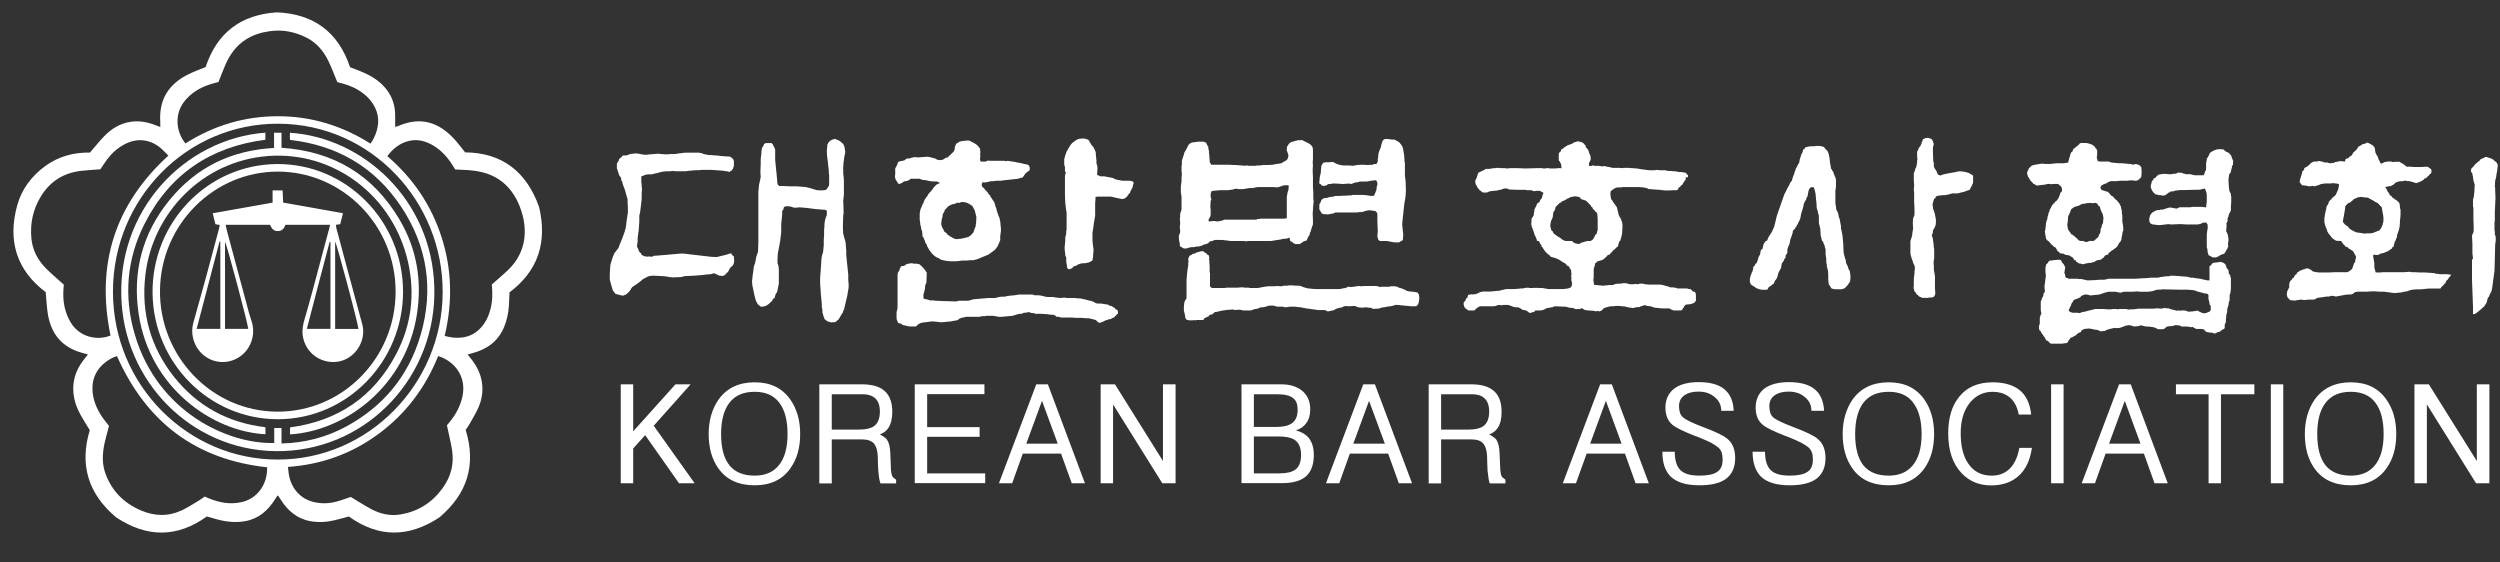 <svg width="160" height="36" viewBox="0 0 160 36" fill="none" xmlns="http://www.w3.org/2000/svg">
<rect x="0" y="0" width="160" height="36" fill="#333333" stroke="none"/>
<g clip-path="url(#clip0_73_309)">
<path d="M52.529 17.246L52.57 16.627L52.594 16.411L52.679 16.127L52.701 15.904L52.721 15.687V15.336L52.743 15.029V14.679L52.765 14.477V14.349L52.787 14.171L52.828 13.993L52.893 13.819L52.917 13.753V13.508L52.893 13.463L52.765 13.418H52.636L52.144 13.375L51.63 13.307L51.177 13.269L50.942 13.291H50.809L50.639 13.228L50.493 13.202H50.299L50.212 13.228L50.148 13.307V13.396L50.106 13.44L50.06 13.508V13.724L49.997 14.349V14.873L49.975 15.052L49.932 15.425L49.846 15.882L49.781 16.232L49.76 16.589V16.834L49.824 17.029L49.846 17.246V18.15L49.739 18.679L49.632 18.851L49.569 19.073L49.458 19.141L49.438 19.224L49.374 19.297L49.182 19.469L49.01 19.581L48.815 19.626H48.708L48.644 19.603L48.557 19.514L48.492 19.469L48.451 19.38L48.386 19.274L48.342 19.118L48.323 19.052L48.279 18.878L48.235 18.657L48.15 18.261L48.13 18.015L48.173 17.598L48.215 17.335L48.235 17.135L48.258 17.007L48.323 16.85L48.408 16.411L48.514 16.104L48.536 15.469V12.276L48.578 11.836L48.686 11.329L48.665 11.022L48.686 10.499V10.171L48.729 9.814V9.725L48.75 9.568L48.772 9.463L48.837 9.373L48.902 9.218L49.01 9.156H49.374L49.458 9.24L49.523 9.373L49.569 9.463L49.611 9.568V10.232L49.673 10.872L49.695 11.067L49.759 11.775L49.781 11.814L49.868 11.903H50.106L50.554 11.925H51.005L51.264 11.948L51.563 11.97L51.842 12.037L52.273 12.17L52.57 12.187L52.787 12.17L52.893 12.127L52.956 12.037L53.044 11.903L53.066 11.775V11.201L53.044 11.067V10.939L52.98 10.344C52.937 10.082 52.917 9.852 52.917 9.664L52.956 9.24L53.022 9.128L53.066 9.067L53.152 9L53.261 8.934L53.473 8.888L53.538 8.934L53.666 8.978L53.689 9L53.775 9.044L53.857 9.128L53.904 9.156L53.966 9.218L54.009 9.307L54.054 9.419L54.097 9.747L54.032 10.059L54.009 10.26L53.988 10.366L53.966 10.693V11.089L54.009 11.485V12.455L53.966 12.85L53.988 13.396V13.664L53.966 13.792L53.947 14.389V14.655L53.966 14.963L54.119 15.514L54.16 16.06V16.326L54.289 17.58V17.926L54.312 18.15V18.411L54.225 18.919L54.009 19.842L53.966 19.887L53.947 19.999L53.88 20.082L53.689 20.416L53.473 20.613L53.195 20.634L52.956 20.567L52.765 20.416L52.743 20.327L52.702 20.238L52.679 20.128L52.635 19.999V19.821L52.617 19.737L52.594 19.648V19.469C52.58 19.297 52.57 19.191 52.57 19.162L52.552 19.007L52.529 18.768L52.508 18.388L52.487 18.15V17.798L52.529 17.246ZM42.762 16.299L43.513 16.232H43.772L44.568 16.326L45.49 16.432L45.854 16.454L46.39 16.326L46.627 16.259L46.712 16.216L46.818 16.232L46.843 16.299L46.905 16.366L46.97 16.41V16.477L46.99 16.695L46.97 16.834L46.905 16.985L46.796 17.074L46.691 17.202L46.65 17.296L46.604 17.381L46.486 17.503L46.39 17.598L46.26 17.665L46.09 17.642H46.023L45.918 17.58L45.854 17.559L45.766 17.514L45.703 17.491L45.595 17.514L45.53 17.536L45.424 17.559H45.313L44.974 17.598L44.46 17.642L43.945 17.665H43.858L43.6 17.731L43.085 17.754L42.827 17.731L42.633 17.692L42.312 17.665L41.797 17.642L41.558 17.665L41.39 17.731L41.368 17.754L41.154 17.86L41.002 17.994L40.766 18.172L40.466 18.372L40.4 18.456L40.382 18.5L40.293 18.635L40.185 18.746L40.058 18.851L39.884 18.919H39.822L39.394 18.812L39.22 18.589L39.094 18.15L39.026 17.888V17.536L39.051 17.118L39.07 16.917L39.135 16.722L39.199 16.5L39.329 16.193L39.586 15.865L39.629 15.732L39.67 15.62L39.739 15.469L39.801 15.313L39.95 14.918L40.058 14.544L40.101 14.148L40.185 13.596V13.269L40.166 12.962V12.739L40.101 12.539L39.993 12.143L39.906 11.925L39.842 11.725L39.822 11.619L39.757 11.53V11.396L39.648 11.246L39.605 11.157L39.566 11.022L39.48 10.761V10.478L39.566 10.321L39.605 10.277L39.629 10.171L39.739 10.082L39.865 9.948H40.079L40.231 9.904L40.315 9.858L40.72 9.814L40.979 9.858L41.218 9.904H41.39L41.558 9.881L41.861 9.858L42.118 9.836L42.312 9.858L42.633 9.881L42.954 9.858H43.214L43.471 9.814L43.643 9.796L43.858 9.769H44.695L44.888 9.797L45.038 9.858L45.252 9.904L45.381 9.925H45.554L45.68 9.947H45.854L46.023 9.97L46.239 9.993L46.562 10.014H46.65L46.754 10.037L46.883 10.148L46.927 10.192L46.97 10.3V10.61L46.905 10.805L46.796 10.939L46.669 11.005L46.54 10.961H46.476L46.368 10.939L46.175 10.916L45.831 10.894L45.554 10.872H44.91L44.718 10.894H44.525L44.243 10.916L44.028 10.939L43.858 10.961H43.254L43.038 10.939L42.889 10.961H42.697L42.399 10.983L42.29 11.022H42.203L42.118 11.067L41.882 11.111L41.712 11.157H41.495L41.325 11.178L41.11 11.267L41.044 11.285V11.596L41.067 11.88L41.088 12.143L41.067 12.344V12.739L41.026 13.096L41.002 13.307L40.979 13.485L40.96 13.62L40.916 13.792V14.188L40.871 14.812L40.851 14.895L40.809 15.247V15.447L40.766 15.776L40.851 15.949L40.894 16.081L40.97 16.17L41.044 16.232V16.299L41.262 16.411H41.368L41.412 16.432L41.539 16.411L41.69 16.432L41.775 16.411L41.861 16.365H41.989M69.918 14.895V15.419L69.959 15.793L69.983 15.927V16.099L69.96 16.277V16.406L69.918 16.673L69.832 16.723L69.659 16.806L69.509 16.829L69.446 16.85H69.253L69.145 16.874L69.036 16.912L68.972 16.939L68.888 17.001L68.778 17.023L68.737 17.045L68.652 17.112L68.626 17.157L68.479 17.224H68.369L68.306 17.157L68.285 17.023L68.263 16.891L68.24 16.723V16.479L68.176 16.344V16.232L68.157 16.122L68.133 15.881L68.157 15.614L68.176 15.396V15.202L68.22 15.023L68.24 14.912V14.783L68.263 14.672V13.619L68.22 13.352L68.176 12.956L68.157 12.449V11.285L68.176 11.152L68.22 11.046L68.157 10.957V10.694L68.11 10.538V10.188L68.176 9.942L68.263 9.703C68.349 9.558 68.414 9.44 68.457 9.373L68.543 9.239L68.652 9.127L68.8 9.017L68.93 8.932L69.081 8.882L69.337 8.86L69.466 8.882L69.617 8.932L69.681 8.972L69.726 9.061L69.767 9.127L69.875 9.306L69.96 9.39L70.044 9.546L70.131 9.747V9.881L70.174 10.277V10.471L70.216 10.582L70.239 10.739V10.783L70.216 11.152V11.196L70.279 11.218L70.43 11.285H70.689L70.774 11.306L70.904 11.33L71.031 11.351L71.228 11.395L71.398 11.48L71.591 11.524L71.849 11.568H72.324L72.428 11.596L72.515 11.613L72.558 11.747L72.515 11.814L72.492 11.969L72.343 12.254L72.324 12.337L72.215 12.449L72.173 12.515L72.127 12.583L72.019 12.672L71.938 12.717L71.803 12.739L71.701 12.717L71.611 12.695L71.375 12.649L71.206 12.605L71.076 12.583H70.261L70.112 12.605V12.761L70.09 13.001V13.793L70.002 14.321L69.983 14.476L69.96 14.65L69.918 14.895ZM62.295 14.873L62.404 14.56L62.446 14.493V14.387L62.469 14.298L62.488 13.882L62.382 13.464L62.231 13.18L62.018 13.045L61.889 12.979L61.697 12.934H61.502L61.439 12.979H61.224L61.115 13.045L60.965 13.068L60.859 13.112L60.686 13.201L60.534 13.375L60.469 13.419L60.451 13.508L60.366 13.659L60.322 13.771V13.86L60.301 13.949L60.278 13.971V14.015L60.259 14.143L60.236 14.343L60.301 14.56L60.388 14.694L60.426 14.806L60.492 14.872L60.578 14.912L60.623 15.001L60.728 15.067L60.814 15.135L60.902 15.179L61.051 15.268L61.2 15.307L61.375 15.291L61.564 15.268L61.653 15.246L61.846 15.202L61.996 15.157L62.018 15.135L62.148 15.046L62.295 14.873ZM69.874 19.27L70.024 19.336L70.089 19.381L70.216 19.425H70.452L70.731 19.47L70.904 19.493L70.99 19.553L71.075 19.576L71.182 19.599L71.205 19.641L71.245 19.665L71.313 19.687L71.353 19.73L71.398 19.776L71.528 19.865L71.548 19.948V20.082L71.505 20.099L71.461 20.143L71.375 20.232L71.334 20.277L71.29 20.321L71.205 20.344L71.097 20.411L71.031 20.433H70.924L70.882 20.478L70.754 20.5L70.645 20.567L70.515 20.611L70.43 20.657H70.365L70.279 20.628L70.216 20.567L70.153 20.5L70.112 20.478L70.044 20.456L69.681 20.367H69.509L69.253 20.344H68.864L68.608 20.322H67.899L67.771 20.277H67.62L67.555 20.211L67.424 20.143H67.273L66.936 20.099H66.803L66.677 20.082H66.267L66.161 20.038H66.031L65.923 19.998L65.839 19.971L65.73 19.998L65.624 20.015H65.517L65.453 20.06L65.365 20.082H65.28L65.172 20.099L65.02 20.143L64.806 20.211L64.335 20.255H64.293L64.142 20.277H63.927L63.564 20.211H63.111L63.069 20.232H62.854L62.681 20.277H61.802L61.674 20.321H61.609L61.524 20.344L61.375 20.41L61.308 20.478L61.246 20.5L60.964 20.545L60.878 20.567L60.259 20.628L59.678 20.567L59.312 20.611L58.97 20.657L58.882 20.696L58.754 20.762L58.691 20.829L58.627 20.895H58.196L57.919 20.829L57.79 20.806L57.661 20.717L57.595 20.696L57.486 20.673L57.444 20.567L57.401 20.478L57.38 20.366V19.971L57.422 19.82L57.444 19.686V17.597L57.466 17.447L57.554 17.313L57.595 17.18L57.637 17.112L57.661 17.045L57.79 17.023L57.896 17.001L57.959 16.939L58.068 16.891L58.282 16.85H58.386L58.476 16.874H58.668L58.842 16.912L58.97 17.023L59.078 17.134L59.164 17.246L59.204 17.269L59.246 17.358L59.312 17.447V17.53L59.29 18.077L59.204 18.299V18.434L59.182 18.545L59.141 18.718L59.1 18.851V19.097L59.204 19.141L59.312 19.158L59.397 19.18L59.505 19.225H59.741L59.848 19.247H59.913L60.388 19.269L61.2 19.292L61.288 19.269L61.375 19.247H61.972L62.295 19.157L62.446 19.141L63.242 19.074H63.712L63.778 19.047L63.864 19.029L63.948 19.008L64.098 18.985H64.316L64.486 18.94L64.934 18.896L65.214 18.851H66.097L66.201 18.896H66.439L66.634 18.919L66.72 18.94L66.889 18.985L67.039 19.008H67.362L67.834 19.074L68.11 19.047L68.328 19.074H68.8L68.972 19.097H69.123L69.336 19.141L69.509 19.18L69.659 19.225L69.874 19.27ZM64.935 10.36L65.129 10.404L65.28 10.427L65.453 10.471L65.775 10.538L65.861 10.605L65.902 10.717V10.868L65.861 10.934L65.775 10.978L65.731 11.023L65.647 11.084L65.603 11.129L65.581 11.173L65.517 11.263L65.453 11.351L65.321 11.395H65.28L65.152 11.441L64.594 11.501L64.379 11.524L64.184 11.546L64.058 11.568H63.778L63.565 11.596H63.411L63.178 11.658L63.004 11.679L62.896 11.658L62.874 11.708L62.834 11.747V11.874L62.874 11.969L62.962 12.031L63.048 12.142L63.197 12.299L63.282 12.432L63.371 12.515L63.411 12.627L63.475 12.695L63.52 12.778L63.584 12.867L63.649 12.979L63.692 13.134L63.712 13.223L63.756 13.308L63.799 13.508L63.842 13.619L63.883 13.748L63.905 13.814L63.971 13.949L63.992 14.081L64.014 14.165L64.033 14.343V14.41L64.058 14.584V14.806L64.033 14.957L64.014 15.135V15.374L63.842 15.77L63.671 15.993L63.499 16.122L63.282 16.277L63.197 16.321L63.027 16.389L62.811 16.478L62.726 16.517L62.615 16.561L62.488 16.607L62.382 16.628L62.317 16.651H62.123L61.91 16.673H61.609L61.2 16.723H60.859L60.578 16.696L60.343 16.651L60.236 16.628L60.065 16.517L59.913 16.456L59.742 16.321L59.633 16.211L59.483 16.01L59.355 15.792L59.29 15.614L59.205 15.508V15.419L59.164 15.374L59.141 15.291L59.1 15.201L59.036 15.112V15.001L59.013 14.783L58.97 14.694L58.948 14.605V14.516L58.905 14.41L58.882 14.186L58.862 14.081V13.658L58.905 13.418L58.97 13.263L59.013 13.18L59.036 13.09L59.1 13.001L59.12 12.917L59.182 12.777L59.246 12.672L59.355 12.539L59.397 12.448L59.505 12.315L59.571 12.254L59.655 12.142L59.783 11.969L59.935 11.814L60.17 11.708L59.955 11.613H59.783L59.527 11.596L59.312 11.546L58.992 11.501L58.862 11.441H58.282L58.217 11.501L58.091 11.568L57.96 11.596L57.853 11.613L57.767 11.679L57.637 11.747L57.595 11.768L57.467 11.747L57.445 11.679L57.316 11.479L57.272 11.306L57.294 11.152V10.783L57.422 10.538L57.444 10.47L57.466 10.387L57.53 10.343L57.595 10.321L57.767 10.292L57.919 10.248L57.96 10.188L58.069 10.142H58.217L58.326 10.097L58.541 10.053L58.754 10.076L59.036 10.053L59.355 10.031L59.505 10.053L59.655 10.097L59.848 10.142L60.001 10.231L60.17 10.248L60.278 10.231L60.366 10.209L60.469 10.142L60.534 10.097L60.663 10.076L60.728 9.987L60.793 9.942L60.837 9.898L60.879 9.852L60.965 9.769L61.032 9.703L61.051 9.68L61.096 9.568L61.115 9.39L61.179 9.239L61.2 9.195L61.288 9.15L61.351 9.106L61.416 9.061L61.653 9.017H61.738L61.846 8.994H61.996L62.082 9.017L62.191 9.083L62.295 9.127L62.404 9.195L62.533 9.284L62.615 9.373L62.703 9.484L62.725 9.568L62.745 9.747L62.725 9.881L62.745 9.942L62.725 10.143V10.248L62.769 10.343H63.069L63.178 10.292L63.242 10.277L63.392 10.292H64.293L64.358 10.321L64.486 10.292M88.2 10.081L88.206 10.002L88.216 9.88L88.238 9.769L88.26 9.702L88.309 9.574L88.341 9.502L88.385 9.396V9.335L88.451 9.106L88.499 9L88.558 8.934L88.597 8.911L88.728 8.89L88.908 8.911H88.967L89.054 8.934H89.244L89.418 9.023L89.549 9.106L89.697 9.284L89.718 9.335L89.761 9.396L89.788 9.502L89.805 9.553L89.826 9.702L89.849 9.836L89.871 9.992L89.887 10.321L89.914 10.454V11.268L89.936 11.397L89.957 11.575L89.978 12.17L89.957 12.565L89.871 13.089L89.762 14.104L89.74 14.366L89.762 14.59L89.788 14.829L89.805 14.963V15.096L89.788 15.246V15.357L89.697 15.424L89.592 15.469L89.549 15.513H89.31L89.098 15.491L89.011 15.469L88.755 15.424H88.325L88.216 15.357L88.151 15.141L88.178 14.784L88.151 14.148V13.659L88.091 13.574L88.02 13.508L87.852 13.485L87.744 13.463H87.554L87.467 13.485L87.358 13.508L87.315 13.53L87.228 13.552L87.145 13.574H87.015L86.841 13.597H85.47L85.339 13.659L85.062 13.709L84.976 13.725L84.867 13.709H84.715L84.59 13.659L84.525 13.552L84.438 13.396V13.089L84.48 13L84.525 12.934L84.546 12.872L84.567 12.805L84.606 12.761L84.715 12.694L84.785 12.672H84.895L85.122 12.604L85.339 12.583L85.47 12.538H85.747L86.003 12.522H86.112L86.498 12.499L86.58 12.477H87.299L87.483 12.499L87.613 12.522L87.722 12.538H87.852L87.939 12.522L87.998 12.387L88.02 12.344L88.048 12.255L88.091 12.17L88.107 11.971L88.151 11.814V11.681L88.091 11.575L88.069 11.53L87.895 11.552H87.852L87.706 11.575L87.467 11.619H87.037L86.89 11.664L86.733 11.681L86.563 11.747L86.476 11.776L86.346 11.747L85.944 11.776L85.508 11.747H85.27L85.171 11.776H85.062L84.976 11.793L84.911 11.859L84.715 11.903L84.567 11.859L84.547 11.793L84.46 11.776L84.438 11.725V11.598C84.464 11.463 84.47 11.391 84.46 11.38L84.48 11.268L84.525 11.09L84.547 10.827L84.567 10.61L84.628 10.499L84.699 10.41L84.846 10.387H85.062L85.231 10.365L85.383 10.387L85.399 10.41L85.47 10.454L85.579 10.499L85.705 10.543L85.792 10.56L85.944 10.588H86.324L86.58 10.61L86.733 10.588L86.842 10.56L87.162 10.543L87.505 10.56L87.852 10.543L87.939 10.499H88.091L88.178 10.342V10.17L88.2 10.081ZM80.146 12.037H79.955L79.719 12.076L79.547 12.104H79.269L79.138 12.076L78.969 12.104L78.86 12.143H78.772L78.645 12.171H78.104L77.912 12.189L77.657 12.21L77.545 12.232L77.482 12.387V12.583L77.526 12.783L77.482 12.85L77.461 13.246L77.482 13.396V13.725L77.461 13.858L77.417 13.926L77.352 14.037V14.149L77.375 14.171H77.461L77.568 14.149H77.762L77.868 14.171H77.953L78.064 14.149L78.172 14.126L78.254 14.105L78.363 14.059H80.405L80.468 14.015H80.597L80.641 13.993H82.184L82.356 13.97V12.583L82.377 12.477L82.398 12.344L82.441 12.21L82.463 12.143L82.479 11.903L82.463 11.859H82.185L82.037 11.903L81.908 11.948L81.864 11.971L81.67 11.992L81.543 11.971H80.51L80.359 11.992L80.273 12.015L80.146 12.037ZM75.938 18.059V17.911L75.96 17.642L75.98 17.447L76.003 17.23L76.046 17.03V16.835L76.068 16.74L76.046 16.611L76.068 16.5L76.131 16.367L76.172 16.344L76.24 16.327L76.323 16.259L76.389 16.232H76.454L76.498 16.216L76.54 16.17L76.709 16.127L76.776 16.104L76.882 16.081H77.032L77.053 16.126L77.117 16.17L77.205 16.216L77.225 16.232L77.268 16.299L77.334 16.327L77.375 16.367V16.433L77.399 16.477L77.375 16.628L77.399 16.678V16.835L77.417 17.007V17.424L77.44 17.47V18.322L77.482 18.372L77.568 18.433H78.342L78.537 18.41H79.226L79.438 18.389H79.547L79.675 18.41H79.888L80.017 18.432H80.51L80.618 18.41L80.942 18.349L81.177 18.322H81.585L81.69 18.304L82.014 18.322L82.184 18.283H82.356L82.571 18.26L82.979 18.283H83.088L83.256 18.304L83.344 18.349L83.452 18.389L83.692 18.455L83.964 18.483L84.181 18.5H85.769L85.944 18.455L86.112 18.433L86.281 18.349L86.498 18.372L86.819 18.322L86.966 18.304L87.145 18.322L87.299 18.304H88.048L88.178 18.322L88.309 18.372L88.407 18.349H88.924L89.011 18.322H89.244L89.418 18.349L89.527 18.41L89.697 18.455L89.805 18.5C89.936 18.544 90.006 18.583 90.017 18.612L90.191 18.65L90.49 18.678L90.723 18.723L90.811 18.851L90.832 19.029V19.141L90.811 19.291L90.766 19.469L90.641 19.603H90.3L90.126 19.581L89.871 19.559L89.659 19.537L89.462 19.514H89.294L89.114 19.581L88.945 19.603L88.777 19.626L88.581 19.671H88.499L88.407 19.693L88.368 19.709L88.216 19.754H88.048L87.939 19.776L87.852 19.754L87.722 19.693H87.613L87.467 19.671H87.336L87.206 19.693L86.933 19.671L86.819 19.626L86.71 19.581L86.281 19.603L86.112 19.581L85.965 19.626L85.895 19.671L85.769 19.693L85.535 19.754L85.318 19.871H85.252L85.209 19.887L84.976 19.933L84.895 19.888L84.785 19.843H84.373L83.883 19.776L83.6 19.738L83.365 19.693L83.278 19.671L83.044 19.648L82.892 19.626H82.571L82.271 19.671L82.079 19.626H81.737L81.496 19.559H81.219L81.004 19.626L80.811 19.671H80.706L80.618 19.693L80.49 19.755L80.339 19.776L80.189 19.821L80.04 19.871H79.587L79.461 19.844L79.311 19.821H79.226L79.052 19.844L78.9 19.804L78.753 19.821H78.623L78.471 19.843L78.172 19.887L77.976 19.933L77.889 19.955L77.739 19.977L77.634 20.083L77.545 20.128L77.417 20.15L77.334 20.261L77.268 20.283L77.205 20.306L77.075 20.372L77.053 20.434L76.989 20.478H76.582L76.517 20.501H76.454L76.412 20.479L76.346 20.501H76.131L76.003 20.479L75.938 20.462L75.852 20.328V20.239L75.809 20.039L75.767 19.871V19.671L75.786 19.448L75.809 19.313L75.852 19.224L75.938 19.096L75.938 18.059ZM84.013 13.659L84.029 14.105V14.349L84.013 14.411L83.964 14.522L83.948 14.59L83.921 14.679L83.899 14.745L83.883 14.812L83.839 14.896L83.817 15.007L83.774 15.096L83.709 15.179L83.692 15.246L83.643 15.335L83.622 15.379L83.562 15.424H83.497L83.366 15.491L83.3 15.552L83.175 15.619H82.892L82.805 15.575L82.631 15.447L82.571 15.424L82.528 15.202L82.356 15.268L82.102 15.291L82.014 15.312L81.929 15.335L81.755 15.357L81.347 15.424H79.888L79.739 15.447L79.632 15.424H78.753L78.602 15.402L78.235 15.357H77.739L77.589 15.424L77.441 15.447L77.334 15.553L77.205 15.619H77.16L77.032 15.664L76.882 15.731L76.71 15.776H76.582L76.517 15.797L76.366 15.82H76.216L76.046 15.865L75.938 15.903H75.767L75.704 15.865L75.618 15.82L75.51 15.753V15.619L75.465 15.401L75.445 15.158L75.465 15.029L75.51 14.94L75.53 14.829V14.718L75.51 14.629V14.433L75.53 14.389V14.188L75.51 14.015L75.53 13.858V13.686L75.618 13.419V12.604L75.573 12.299V11.926L75.618 11.598V11.397L75.639 11.134L75.618 10.916V10.627L75.639 10.543V10.321L75.662 10.209L75.744 9.969L75.767 9.88L75.809 9.747L75.852 9.679L75.96 9.485L76.022 9.352L76.089 9.24L76.172 9.174L76.26 9.128L76.389 9.106L76.517 9.089L76.668 9.068H77.053L77.096 9.106L77.205 9.128V9.174L77.225 9.224L77.268 9.284L77.29 9.352L77.334 9.396V9.502L77.375 9.679V9.797L77.399 9.925V10.097L77.417 10.17V10.321L77.44 10.41L77.526 10.543H78.664L78.946 10.56H79.091L79.42 10.588H79.503L79.652 10.61L79.8 10.588L79.912 10.61H80.359L80.467 10.588H80.66L80.834 10.56H81.155L81.454 10.543L81.67 10.499H81.724L81.778 10.477H81.864L81.929 10.454H82.014L82.102 10.387L82.184 10.342L82.211 10.321L82.271 10.298L82.377 10.209L82.419 10.143L82.463 9.948L82.419 9.813L82.377 9.679L82.356 9.663V9.463L82.377 9.352L82.419 9.336L82.463 9.24L82.528 9.157L82.593 9.128L82.631 9.089L82.74 9.068L82.805 9.045L82.87 9.023L82.979 9L83.044 8.979H83.213L83.3 8.956L83.404 9L83.497 9.045L83.6 9.106L83.665 9.128L83.752 9.174L83.883 9.263L83.964 9.352L84.013 9.441V9.485L84.029 9.574V10.143L84.013 10.431L84.029 10.56L84.013 10.827V10.984L84.029 11.351V11.971L84.051 12.322V12.694L84.073 12.894L84.051 13.089M101.802 15.424L101.926 15.342L101.997 15.247L102.056 15.141L102.1 15.03L102.204 14.94V14.851L102.252 14.723V14.02L102.23 13.725L102.204 13.597H102.165L102.1 13.53L102.056 13.463L102.013 13.441L101.997 13.402L101.947 13.373L101.926 13.29L101.844 13.228L101.817 13.162L101.757 13.095L101.693 13.029L101.65 12.984L101.606 12.94L101.503 12.849L101.416 12.811L101.329 12.783H101.291L101.161 12.722V12.678L101.073 12.612L100.981 12.589L100.833 12.566H100.774L100.643 12.589L100.469 12.634L100.404 12.678L100.338 12.701L100.257 12.74L100.208 12.783L100.11 12.833L100.061 12.849L99.953 12.895L99.931 12.94L99.887 12.961L99.8 13.006L99.691 13.112L99.631 13.185L99.565 13.228L99.522 13.419L99.457 13.514L99.413 13.597L99.391 13.753L99.376 13.904L99.267 14.149L99.223 14.35V14.522L99.267 14.656L99.288 14.745L99.391 14.829L99.413 14.918L99.522 15.007L99.674 15.119L99.887 15.247L100.002 15.342L100.127 15.403L100.208 15.424H100.594L100.665 15.47L100.703 15.513L100.817 15.575L100.92 15.597L101.073 15.619L101.161 15.554L101.22 15.531L101.481 15.451L101.628 15.424H101.802ZM100.061 16.806L99.871 16.678L99.761 16.612L99.565 16.523L99.413 16.477L99.245 16.433L99.201 16.367L99.093 16.282L99.033 16.238L98.969 16.171L98.882 16.081L98.838 16.015L98.779 15.932L98.751 15.882L98.729 15.837L98.67 15.797L98.648 15.686L98.583 15.619L98.561 15.575L98.518 15.47L98.474 15.424H98.409L98.365 15.403L98.344 15.313L98.322 15.247L98.261 15.119L98.196 14.986L98.174 14.878L98.132 14.768L98.087 14.634L98.043 14.544L98 14.35L98.022 13.993L98.065 13.926L98.152 13.798L98.174 13.62L98.196 13.53V13.419L98.261 13.29L98.322 13.185L98.365 13.05L98.43 12.984L98.518 12.94L98.561 12.849L98.582 12.783L98.648 12.722L98.692 12.634L98.729 12.477L98.751 12.394L98.795 12.372L98.751 12.322L98.599 12.238L98.496 12.21H98.344L98.196 12.238L98.087 12.21L98 12.171H97.717L97.636 12.149H97.118L96.586 12.127L96.433 12.06H96.288L96.136 12.104L96.07 12.149H95.962L95.831 12.193L95.624 12.21L95.379 12.238L95.292 12.26L95.167 12.322H94.911L94.787 12.238L94.737 12.193L94.694 12.171L94.678 12.149L94.591 12.037L94.568 12.015L94.525 11.926L94.459 11.814L94.437 11.775L94.416 11.596L94.437 11.507L94.498 11.402L94.525 11.312L94.568 11.179L94.59 11.113L94.629 11.045L94.716 11.006L94.803 10.962L94.949 10.895L95.036 10.85L95.058 10.827L95.145 10.806H95.379L95.444 10.783L95.624 10.761H95.722L95.787 10.744H95.918L95.983 10.761H96.288L96.433 10.783L96.695 10.761H97.118L97.614 10.783L98.364 10.761H98.692L98.779 10.783H98.882L99.006 10.761H99.093L99.201 10.783H99.565L99.713 10.761H99.871L99.931 10.783V10.678L99.909 10.499L99.822 10.342L99.761 10.259V9.836L99.783 9.769L99.822 9.753L99.871 9.709L99.909 9.62L99.931 9.552L100.039 9.508L100.061 9.485L100.127 9.419L100.192 9.402L100.208 9.373L100.257 9.335L100.469 9.246L100.616 9.201L100.665 9.156L100.703 9.135L100.817 9.089H100.833L100.965 9.045H100.981L101.198 9.089L101.291 9.135L101.329 9.156L101.372 9.201L101.4 9.246L101.481 9.307V9.402L101.519 9.441L101.59 9.53L101.628 9.574L101.671 9.664L101.693 9.753L101.757 9.904L101.802 10.036V10.232L101.757 10.321L101.737 10.365L101.693 10.431V10.588L101.757 10.626H101.844L101.926 10.588H101.997L102.078 10.626L102.204 10.61H102.252L102.421 10.626L102.509 10.655L102.683 10.626L102.894 10.678L103.025 10.694L103.106 10.722L103.193 10.744H103.65L103.814 10.761L103.901 10.744H104.227L104.439 10.761L104.765 10.783L105.152 10.85H105.233L105.342 10.873L105.559 10.895H105.88L106.027 10.873L106.223 10.895H106.566L106.74 10.939H106.892L107.098 10.962H107.228L107.425 11.006H107.576L107.724 11.028L107.773 11.045H107.88L107.963 11.157L108.028 11.201V11.335L107.963 11.351H107.898L107.88 11.402V11.507L107.816 11.575L107.773 11.642L107.702 11.753L107.68 11.814L107.593 11.859L107.555 11.926L107.512 11.971L107.425 12.015L107.403 12.104L107.358 12.149L107.315 12.171H107.228L106.631 12.193L106.392 12.171L106.223 12.149L105.88 12.127L105.619 12.104H105.516L105.391 12.037L105.152 11.992L104.869 11.971H103.841L103.754 11.992H103.543L103.411 12.015L103.395 12.037L103.324 12.06L103.237 12.127L103.194 12.149L103.086 12.238L103.068 12.344V12.477L103.106 12.701L103.134 12.783L103.193 12.833L103.215 12.895L103.264 12.961L103.324 13.05L103.395 13.135L103.411 13.185L103.476 13.245L103.542 13.53L103.563 13.597L103.585 13.725L103.624 13.798L103.65 13.865L103.711 13.97L103.754 14.037L103.776 14.149L103.814 14.215L103.841 14.455L103.814 14.94L103.776 15.141L103.711 15.342L103.689 15.424H103.65L103.585 15.597V15.619L103.563 15.686V15.731L103.521 15.797L103.411 15.864L103.395 15.903L103.368 15.932L103.325 15.971L103.237 16.015L103.215 16.081L103.156 16.127L103.086 16.193L103.068 16.238L102.982 16.305L102.894 16.327L102.807 16.433L102.72 16.506L102.661 16.567L102.596 16.611L102.552 16.634L102.421 16.678L102.252 16.723L102.187 16.79L102.1 16.834L102.078 16.923L102.056 17.035L102.013 17.141L101.997 17.252V17.737L101.975 17.91L102.013 18.195L102.056 18.239H102.165L102.313 18.261H102.384L102.552 18.283H102.661L102.748 18.262H102.878L102.96 18.239H103.237L103.324 18.195L103.411 18.172L103.542 18.156H103.754L103.814 18.126H104.075L104.331 18.195H104.505L104.678 18.172L104.825 18.195L104.934 18.156H105.152L105.211 18.172L105.32 18.195L105.516 18.216H106.283L106.392 18.239L106.501 18.261L106.631 18.304L106.74 18.327L106.908 18.393H107.082L107.228 18.416L107.358 18.461H107.963L108.093 18.5H108.191L108.284 18.588L108.349 18.656L108.475 18.678L108.518 18.767L108.539 18.857V19.253L108.518 19.274L108.431 19.38L108.321 19.425L108.24 19.448L108.153 19.475H108.093L107.898 19.492L107.854 19.537L107.773 19.604V19.67L107.702 19.738L107.663 19.826L107.576 19.871H107.099L107.06 19.844L106.952 19.804L106.908 19.782L106.843 19.738H106.327L106.18 19.715L105.902 19.693L105.771 19.648L105.646 19.604L105.429 19.581L105.32 19.537H105.195L105.13 19.581L104.999 19.603L104.956 19.648L104.678 19.67L104.612 19.693L104.504 19.715H104.46L104.396 19.693H104.309L104.271 19.67H104.2L104.119 19.648H104.075L103.972 19.604H103.792L103.689 19.581H103.411L103.215 19.603H103.085L102.96 19.626L102.894 19.648L102.791 19.67L102.683 19.715L102.574 19.782L102.552 19.844L102.491 19.871L102.361 19.933L102.204 19.888L102.165 19.933L101.975 19.888H101.888L101.757 19.871H101.628L101.503 19.844H101.438L101.329 19.782L101.291 19.738H101.161L101.139 19.782H100.833L100.681 19.715L100.447 19.693L100.279 19.648L100.192 19.626H100.109L99.565 19.604L99.391 19.626L99.376 19.67H99.223L99.201 19.693L99.006 19.715L98.751 19.844L98.561 19.871H98.261L98.196 19.954L98.022 19.999L97.978 20.022H97.875L97.826 19.977L97.679 19.871L97.44 19.826L97.31 19.738L97.183 19.67H97.08L96.885 19.648L96.711 19.581L96.525 19.514H96.239L96.092 19.537L95.94 19.515L95.814 19.537L95.749 19.581L95.553 19.603H94.759L94.655 19.626L94.525 19.715L94.416 19.804L94.372 19.871H93.986L93.921 19.844L93.883 19.782H93.812L93.796 19.715L93.725 19.67L93.709 19.603L93.667 19.475L93.686 19.342L93.753 19.274L93.774 19.253L93.796 19.208L93.834 19.096L93.883 19.075H93.905L93.921 19.013L93.943 18.924L93.964 18.879L94.03 18.857L94.182 18.835L94.22 18.857L94.269 18.835H94.416L94.59 18.767L94.716 18.7L94.911 18.656H95.422L95.814 18.617H95.896L96.092 18.572L96.395 18.5H96.95L97.102 18.483H97.183L97.31 18.461H97.462L97.571 18.433L97.679 18.416H97.848L97.897 18.433H98.132L98.196 18.416L98.322 18.433L98.364 18.416L98.496 18.433H98.708L98.882 18.461L99.093 18.5H100.083L100.192 18.483L100.36 18.461L100.534 18.393L100.578 18.327L100.594 18.262L100.616 18.156L100.578 17.977L100.556 17.888L100.578 17.821L100.556 17.738V17.648L100.578 17.514L100.556 17.425V17.297L100.496 17.208L100.447 17.141L100.425 17.051L100.36 17.035L100.279 16.985L100.17 16.851M122.527 13.302L122.505 12.929V12.288L122.484 12.199L122.505 11.847L122.484 11.54V11.095L122.549 10.927L122.592 10.771L122.636 10.706L122.658 10.617L122.674 10.505L122.696 10.399V10.265L122.723 10.176L122.696 10.087V9.713L122.766 9.579L122.804 9.473L122.853 9.407L122.913 9.34L122.935 9.278L122.951 9.228L122.984 9.212V9.1L123.022 9.056L123.044 8.988L123.081 8.899L123.151 8.878L123.238 8.833H123.276L123.402 8.816L123.559 8.878L123.62 8.899L123.663 8.967L123.707 9.034L123.728 9.123L123.766 9.228L123.728 9.34L123.707 9.473V9.869V9.736L123.728 10.31L123.75 10.377L123.766 10.466V10.661L123.815 10.771L123.946 10.966L123.968 11.056L124.006 11.123L124.027 11.161L124.093 11.206L124.201 11.229L124.37 11.161L124.692 11.095L125.17 11.011L125.344 10.966H125.491L125.704 10.989L125.81 11.011L125.871 11.033L125.963 11.055L126.022 11.078L126.089 11.123L126.109 11.14L126.219 11.19L126.279 11.25V11.691L126.24 11.781L126.197 11.892L126.109 12.048L126.05 12.154L125.963 12.182L125.832 12.22L125.783 12.249L125.659 12.288L125.534 12.31L125.475 12.332L125.279 12.377H124.952L124.718 12.444L124.609 12.466L124.5 12.488H124.332L124.223 12.51H124.136L124.049 12.533H123.972L123.897 12.593L123.875 12.639L123.859 12.689L123.788 12.711L123.766 12.794L123.75 12.823L123.685 13.062V13.13L123.707 13.236L123.727 13.414L123.766 13.475L123.837 13.719L123.897 14.049V14.271L123.875 14.422L123.859 14.466L123.788 14.621L123.75 14.683L123.707 14.733V14.884L123.663 14.996L123.641 15.035V15.102L123.684 15.213L123.707 15.28V15.369L123.727 15.436V15.458L123.749 15.631L123.766 15.848L123.788 15.937V16.51L123.766 16.645L123.75 16.794V16.84L123.766 17.012V17.258L123.788 17.391L123.814 17.503V17.592L123.837 17.653V18.467L123.858 18.691V18.796L123.837 18.885L123.766 18.996L123.64 19.041H123.472L123.385 19.064H123.022L122.935 19.017L122.853 18.996L122.766 18.907L122.674 18.84L122.614 18.757L122.592 18.712L122.527 18.645L122.505 18.556L122.466 18.428L122.484 18.272V17.854L122.505 17.653L122.527 17.547V17.391L122.549 17.24V17.062L122.527 17.012L122.505 16.951L122.466 16.861L122.44 16.817L122.418 16.728L122.396 16.666L122.375 16.622L122.359 16.577L122.288 16.333L122.266 16.2V15.436L122.375 15.085L122.396 14.884L122.418 14.75L122.44 14.621L122.418 14.244L122.44 13.981L122.527 13.763L122.527 13.302ZM113.401 14.839L113.554 14.489L113.641 14.137L113.684 13.937L113.749 13.719L113.787 13.608L114.195 12.444L114.288 12.266L114.391 12.048L114.521 11.825L114.566 11.714L114.604 11.652L114.669 11.586L114.691 11.518L114.713 11.429L114.734 11.385L114.756 11.296L114.794 11.206L114.843 11.095V11.033L114.902 10.906L114.924 10.817L114.994 10.683L115.032 10.617L115.081 10.505L115.141 10.438L115.163 10.333L115.179 10.221L115.228 10.07L115.293 9.869L115.358 9.757L115.402 9.579L115.467 9.541L115.549 9.429L115.723 9.384L115.875 9.363H116.11L116.24 9.34H116.474L116.582 9.363L116.729 9.407L116.838 9.541L116.947 9.647L117.028 9.825L117.077 10.043L117.094 10.154L117.116 10.333V10.399L117.16 10.594L117.181 10.771L117.225 10.833L117.268 10.927L117.306 10.966L117.334 11.011L117.355 11.095L117.393 11.19L117.415 11.25L117.464 11.362L117.48 11.385L117.502 11.518V11.98L117.464 12.199V12.996L117.48 13.101L117.502 13.236L117.524 13.414L117.589 13.542L117.633 13.63L117.676 13.83L117.692 13.914L117.74 14.025L117.762 14.159L117.8 14.354L117.822 14.466V14.622L117.849 14.706L117.871 14.818L117.893 14.951C117.92 15.023 117.942 15.274 117.974 15.693V15.826L117.996 16.2L118.077 16.511L118.126 16.645L118.148 16.817L118.165 16.861L118.209 16.952L118.257 17.041L118.279 17.124L118.317 17.241L118.387 17.346L118.426 17.636V17.854L118.404 18.005L118.296 18.183L118.209 18.295L118.061 18.445L117.871 18.512H117.415L117.225 18.467L117.16 18.378L117.138 18.333L117.116 18.295L117.051 18.227V18.16L117.029 18.138V18.071L117.007 17.916V17.592L116.991 17.346L116.948 17.151L116.92 17.062V16.973L116.882 16.778V16.577L116.861 16.421L116.839 16.287V15.96L116.794 15.826L116.778 15.72L116.729 15.631L116.67 15.458L116.648 15.436L116.599 15.392L116.582 15.302L116.561 15.214L116.539 15.129L116.517 15.017V14.884L116.501 14.75V14.638L116.474 14.555L116.452 14.422L116.43 14.377L116.408 14.244V13.809L116.343 13.585L116.321 13.453L116.284 13.364L116.262 13.236V13.085L116.213 12.616L116.197 12.399L116.11 12.048L116.066 11.98H115.914L115.875 12.004L115.805 12.071L115.766 12.154L115.744 12.22L115.723 12.332L115.701 12.466L115.679 12.577L115.636 12.616L115.614 12.689L115.592 12.773L115.549 12.84L115.505 12.906L115.44 13.062L115.418 13.191L115.402 13.257L115.358 13.414L115.337 13.475L115.293 13.63L115.266 13.719L115.25 13.83L115.206 14.025L115.163 14.115L115.119 14.204L115.081 14.244V14.31L114.994 14.422V14.466L114.924 14.532L114.881 14.638L114.772 14.733L114.734 14.818V14.884L114.691 15.017L114.669 15.102L114.604 15.258L114.565 15.392V15.436L114.543 15.541L114.522 15.631L114.456 15.765L114.435 15.826L114.391 15.96V16.138L114.375 16.222L114.288 16.333L114.266 16.51L114.195 16.577L114.179 16.666L114.114 16.751L114.048 16.84L114.027 16.906V16.929L114.005 17.041L113.983 17.151L113.939 17.24L113.896 17.308L113.831 17.436L113.787 17.57L113.771 17.653L113.728 17.787L113.7 17.831L113.684 17.854L113.641 17.916L113.597 17.965L113.554 18.071L113.532 18.138L113.471 18.183L113.401 18.227L113.341 18.295L113.254 18.333L113.184 18.401L113.167 18.444L113.145 18.467V18.512L113.058 18.534L113.014 18.556H112.993L112.905 18.534L112.824 18.556L112.781 18.534H112.672L112.65 18.512H112.569L112.52 18.49L112.482 18.467L112.417 18.445L112.378 18.428L112.351 18.4L112.329 18.378L112.249 18.333L112.184 18.295L112.119 18.25L112.032 18.183V18.116L111.993 18.071V17.854L112.01 17.787L112.031 17.653L112.074 17.592L112.097 17.48L112.118 17.436L112.161 17.369L112.184 17.258L112.205 17.213V17.084L112.291 17.012L112.329 16.929L112.378 16.861L112.438 16.817L112.482 16.683L112.498 16.622L112.52 16.577L112.541 16.466L112.591 16.377L112.65 16.266L112.672 16.116L112.694 16.027L112.737 15.96L112.797 15.938L112.824 15.826L112.868 15.631L112.993 15.436L113.101 15.392L113.145 15.257L113.232 15.102L113.314 14.973M141.299 14.561L141.277 14.344L141.234 14.3L141.19 14.232L141.083 14.25H140.974L140.871 14.316L140.762 14.344L140.658 14.366H139.95L139.581 14.344H139.471L138.955 14.366L138.765 14.344L138.595 14.366L138.271 14.405H138.103L137.825 14.366H137.759L137.716 14.344L137.629 14.3L137.563 14.188V14.144L137.547 14.076L137.563 13.942L137.607 13.786L137.645 13.72L137.694 13.658L137.759 13.591L137.803 13.569L137.884 13.524L137.955 13.479L138.036 13.458L138.103 13.441H138.21L138.271 13.413H138.45L138.525 13.369L138.618 13.352L138.749 13.307L138.852 13.284H138.933L139.303 13.352L139.494 13.263H140.185L140.331 13.24H140.936L141.104 13.263H141.213L141.19 13.157L141.213 13.067L141.234 12.934V12.516L141.213 12.315L141.19 12.272L141.169 12.205L141.153 12.166V12.143L141.104 12.076H141.045L140.958 12.099L140.871 12.12L140.762 12.143H140.549L139.69 12.166H139.494L139.194 12.205L139.085 12.249H138.933L138.895 12.271L138.852 12.315L138.765 12.338L138.726 12.383L138.639 12.449L138.575 12.493L138.45 12.516H138.38L138.293 12.493H138.161L138.102 12.471L137.971 12.427L137.955 12.471L137.884 12.361L137.841 12.338L137.803 12.299L137.716 12.166L137.672 12.054L137.645 11.965V11.898L137.672 11.793V11.77L137.694 11.725L137.716 11.614L137.737 11.569L137.803 11.524L137.841 11.413L137.955 11.374L138.015 11.285L138.102 11.218L138.161 11.173L138.271 11.151H138.319L138.45 11.129H138.618L138.765 11.15H138.977L139.085 11.129L139.129 11.107L139.194 11.129L139.325 11.084L139.384 11.045H139.471L139.558 11.061H139.645L139.732 11.107L139.842 11.129L139.902 11.15H140.185L140.468 11.218H141.023L141.083 11.129L141.104 11.045L141.126 10.978L141.169 10.911L141.19 10.844V10.493L141.213 10.315L141.234 10.226V10.141L141.299 10.075L141.342 9.986L141.38 9.913L141.446 9.763L141.511 9.745L141.554 9.702L141.598 9.679L141.685 9.636L141.853 9.568L142.055 9.547H142.18L142.31 9.568L142.349 9.614L142.436 9.679L142.48 9.718L142.61 9.763L142.648 9.785L142.697 9.852L142.741 9.896L142.778 9.942L142.8 9.963L142.828 10.075L142.931 10.315L142.909 10.387V10.56L142.844 10.621V10.694L142.828 10.777L142.8 10.844V10.889L142.778 10.978L142.757 11.045L142.67 11.15L142.648 11.307L142.626 11.441V11.591L142.648 11.965L142.67 12.12V12.188L142.719 12.299L142.741 12.338L142.778 12.427V12.516L142.8 12.582V12.911L142.778 13.174V13.458L142.719 13.591L142.648 13.719L142.61 13.881L142.567 13.965V14.121L142.539 14.21L142.48 14.316L142.501 14.405V14.517L142.48 14.673V14.824L142.539 14.913L142.588 15.067L142.61 15.2L142.626 15.329L142.61 15.486L142.588 15.591V15.613L142.61 15.791L142.567 15.859L142.539 15.948L142.48 16.01L142.458 16.076L142.371 16.21L142.31 16.255L142.223 16.276L142.114 16.321L142.006 16.388L141.946 16.427L141.837 16.472H141.62L141.489 16.405L141.408 16.361L141.342 16.321L141.321 16.232L141.299 16.166L141.277 16.054V15.948L141.25 15.881L141.234 15.814V15.002L141.25 14.868L141.277 14.689L141.299 14.561ZM141.023 20.039L141.083 20.061L141.277 19.999L141.342 19.972L141.43 19.927L141.489 19.844V19.643L141.473 19.554L141.408 19.469V19.403L141.38 19.27L141.342 19.135V18.874L141.299 18.828L141.234 18.785H141.104L140.871 18.717L140.701 18.673L140.549 18.628L140.468 18.584L140.266 18.561L140.011 18.539H139.516L138.38 18.517L138.271 18.538H138.102L137.971 18.561L137.906 18.584L137.775 18.628L137.672 18.65H137.585L137.476 18.673H136.943L136.812 18.65L136.426 18.673H135.91L135.721 18.733L135.611 18.717L135.415 18.673H134.948L134.839 18.695L134.774 18.717L134.687 18.733L134.491 18.806L134.349 18.851L134.131 18.874H134.062L133.936 18.895H133.87L133.783 18.913L133.674 18.874L133.571 18.851H133.419L133.354 18.874L133.267 18.913L133.206 18.94L133.119 19.046L133.033 19.069L133.012 19.091L132.952 19.113L132.865 19.135L132.691 19.224V19.269L132.626 19.359L132.582 19.419L132.544 19.537L132.517 19.598L132.473 19.665L132.435 19.776L132.386 19.844L132.457 19.949L132.517 19.972L132.626 20.016H132.952L133.097 20.038L133.267 19.972L133.397 19.95L133.506 19.927L133.637 19.887L133.745 19.865L134.088 19.776H134.665L134.839 19.798H135.116L135.225 19.776H135.443L135.524 19.798L135.656 19.776H136.084L136.214 19.815L136.367 19.798H136.535L136.704 19.776L136.873 19.754H137.841L138.058 19.732L138.341 19.754L138.525 19.709L138.678 19.732H138.787L138.895 19.776L138.955 19.798L139.048 19.815L139.151 19.843L139.303 19.887L139.434 19.865L139.515 19.887L139.712 19.865L139.902 19.887L140.054 19.949L140.353 19.927L140.592 19.887H140.701L140.745 19.949L140.832 19.972L140.892 20.016L141.023 20.039ZM132.305 14.405L132.326 14.517L132.348 14.673L132.435 14.801L132.517 14.913L132.566 15.002L132.647 15.023L132.691 15.067L132.756 15.112L132.821 15.174L132.903 15.24L132.99 15.329L133.033 15.374L133.119 15.418H133.228L133.376 15.44L133.485 15.486H133.55L133.653 15.463L133.702 15.418H134.001L134.088 15.351L134.147 15.29L134.256 15.201L134.3 15.158L134.321 15.067L134.349 15.002L134.387 14.957L134.43 14.845V14.762L134.448 14.627L134.491 14.561L134.513 14.494V14.405L134.561 14.344L134.6 14.232V14.121L134.622 13.987L134.6 13.831L134.578 13.719L134.539 13.636L134.513 13.591L134.469 13.479L134.43 13.39L134.41 13.307L134.388 13.218L134.3 13.174L134.24 13.045L134.147 13L134.088 12.979L134.001 13H133.849L133.745 12.979L133.637 13H133.55L133.463 13.023L133.376 13.045H133.267L133.184 13.089L133.056 13.157L132.93 13.195L132.772 13.24L132.582 13.369L132.544 13.413L132.495 13.568L132.457 13.636L132.414 13.748L132.364 13.831L132.348 13.966V14.098L132.326 14.232L132.305 14.405ZM130.933 17.615L130.907 17.375V17.136L130.933 17.047V17.024L130.95 16.935L131.065 16.823L131.102 16.74L131.168 16.695L131.211 16.672H131.32L131.423 16.651L131.663 16.628H131.837L131.918 16.672L131.983 16.823L132.049 16.868L132.07 16.912L132.115 16.957V17.024L132.174 17.068L132.157 17.246L132.136 17.308V17.397L132.115 17.442L132.136 17.509L132.174 17.598V17.687L132.218 17.77L132.348 17.81L132.386 17.838H132.969L133.012 17.855H133.207L133.288 17.876L133.593 17.944H133.637L134.088 17.927L134.321 17.905H134.665L134.964 17.838H136.704L137.112 17.81H137.199L137.417 17.793H137.498L137.629 17.77H138.103L138.293 17.727L138.466 17.71L138.575 17.687H138.765L138.955 17.642L139.434 17.665L139.581 17.687H139.673L139.967 17.71L140.206 17.77H140.331L140.571 17.81L140.805 17.838L140.871 17.855L140.974 17.876L141.083 17.905L141.277 17.944H141.408V17.047L141.473 17.002L141.554 16.912L141.598 16.851L141.641 16.823L141.962 16.784L142.153 16.757L142.24 16.806L142.311 16.823L142.349 16.851L142.436 16.935L142.458 17.001L142.48 17.047L142.501 17.153L142.567 17.219L142.61 17.264L142.626 17.353L142.648 17.509L142.741 17.642V17.727L142.778 17.77V18.455L142.757 18.65L142.741 18.762L142.697 18.874V19.247L142.648 19.291V19.403L142.626 19.419V19.509L142.61 19.576L142.567 19.687L142.539 19.844V19.972L142.48 20.167V20.277L142.458 20.434V20.607L142.393 20.761L142.371 20.829L142.393 20.918L142.349 21.052L142.24 21.091L142.181 21.136L142.071 21.225L142.007 21.246H141.946L141.875 21.291L141.815 21.336H141.685L141.598 21.292H141.473L141.213 21.246L141.153 21.202L141.104 21.157L141.083 21.113L141.023 21.068H140.958L140.871 21.052H140.549L140.468 21.002L140.375 20.957L140.331 20.918L140.228 20.94L139.989 20.896H139.625L139.494 20.829L139.238 20.807L138.998 20.873H138.868L138.727 20.896L138.618 20.94L138.575 21.002L138.451 21.068H138.103L137.993 21.002L137.825 20.94L137.645 20.918L137.52 20.896H137.368L137.221 20.873L137.09 20.829H137.003L136.834 20.873L136.573 20.896L136.383 20.829L136.236 20.807L136.171 20.829H136.084L135.975 20.873L135.91 20.896L135.801 20.94L135.656 20.985L135.443 21.002L135.334 20.985L135.247 21.002L134.964 21.068L134.899 21.091L134.839 21.113L134.774 21.136L134.73 21.18H134.637L134.513 21.202H134.43L134.371 21.18L134.301 21.136L134.218 21.113L134.044 21.091L133.87 21.052L133.702 21.024L133.397 21.052L133.338 21.091L133.251 21.113L133.206 21.18L133.184 21.246L133.056 21.292L132.969 21.352L132.904 21.403L132.865 21.447L132.8 21.486L132.712 21.532L132.604 21.598H132.566L132.517 21.62L132.457 21.71L132.386 21.798L132.364 21.843L132.326 21.91L132.283 21.949L132.174 21.971H132.115L131.967 21.994H131.255L131.189 21.949L131.102 21.86L131.065 21.816L130.978 21.798L130.933 21.731L130.907 21.687L130.869 21.598L130.825 21.553L130.776 21.487L130.733 21.403L130.651 21.314L130.608 21.202L130.547 21.157L130.498 21.068V20.873L130.52 20.785L130.547 20.717V20.345L130.585 20.211L130.607 20.144L130.651 20.078L130.608 19.865V19.291L130.651 19.202L130.715 19.023L130.776 18.94V18.828L130.825 18.733L130.846 18.717L130.869 18.673L130.847 18.316V18.271L130.869 18.21V18.143L130.885 18.053L130.907 17.838L130.934 17.727L130.933 17.615ZM132.093 10.448L132.364 10.404L132.414 10.181L132.473 10.008L132.495 9.896L132.517 9.841L132.544 9.763L132.626 9.702L132.669 9.614L132.691 9.519L132.772 9.502L132.8 9.458L132.865 9.39L132.952 9.346L132.991 9.301L133.056 9.24L133.119 9.168L133.206 9.151H133.528L133.702 9.19L133.783 9.218L133.892 9.257L133.979 9.324L134.023 9.346L134.062 9.39L134.131 9.502L134.169 9.519L134.218 9.636V9.897L134.191 10.092L134.218 10.164L134.256 10.315L134.371 10.337H134.948L135.138 10.404L135.612 10.448H135.829L136.035 10.471L136.317 10.493L136.535 10.537L136.705 10.493L136.834 10.537L136.922 10.577L136.982 10.621L137.053 10.732V10.889L137.069 10.978L137.053 11.107V11.218L137.031 11.346L136.96 11.413L136.873 11.502L136.792 11.546L136.705 11.569H136.638L136.513 11.546H136.296L136.127 11.569H135.699L135.46 11.591H135.094L134.964 11.636L134.817 11.725L134.774 11.747L134.687 11.77L134.622 11.793L134.578 11.836L134.491 11.876L134.431 11.965L134.448 12.076L134.513 12.166L134.665 12.205L134.774 12.249L134.899 12.271L134.964 12.338L135.007 12.383L135.094 12.493L135.116 12.516L135.187 12.56L135.247 12.582L135.284 12.65L135.415 12.777L135.482 12.822L135.525 12.889L135.589 12.955L135.611 13L135.656 13.045L135.699 13.157L135.74 13.195V13.24L135.763 13.352L135.78 13.413L135.801 13.568V13.68L135.828 13.786V14.16L135.888 14.538V14.762L135.845 14.845L135.828 15.002L135.801 15.091L135.763 15.351L135.721 15.441L135.612 15.569L135.589 15.613L135.547 15.702L135.502 15.77L135.46 15.814L135.415 15.859L135.312 15.926L135.247 15.992L135.138 16.031L135.116 16.076L135.051 16.12L134.986 16.166L134.948 16.21L134.926 16.276L134.839 16.321H134.774L134.73 16.361L134.687 16.405L134.622 16.494L134.578 16.516L134.513 16.583L134.41 16.628L134.256 16.651L134.169 16.672L134.11 16.717L134.044 16.756L133.979 16.784H133.914L133.849 16.823H133.724L133.55 16.85L133.397 16.89L133.316 16.912L133.206 16.89L133.158 16.868H133.097L133.034 16.85L132.991 16.823L132.952 16.784L132.865 16.74V16.672L132.772 16.651L132.712 16.583L132.669 16.494L132.604 16.45L132.517 16.405L132.473 16.361L132.386 16.344L132.305 16.322H132.218L132.174 16.299L132.049 16.232L131.838 16.21L131.771 16.12L131.678 16.076L131.663 16.01L131.597 15.926L131.581 15.859L131.489 15.814L131.423 15.77L131.38 15.702L131.292 15.658L131.255 15.592L131.189 15.53L131.124 15.441L131.065 15.418L130.95 15.29L130.934 15.201L130.907 15.067L130.885 14.89L130.869 14.801L130.907 14.69V14.584L130.934 14.472V14.344L130.978 14.144L131.037 13.987V13.898L131.065 13.815L131.086 13.748L131.102 13.68V13.614L131.14 13.591L131.168 13.502L131.189 13.413L131.255 13.307L131.292 13.218L131.342 13.129L131.38 13.089L131.401 13.045L131.451 13.023L131.489 12.979L131.532 12.911L131.597 12.867L131.641 12.822L131.728 12.71L131.771 12.605L131.809 12.516L131.837 12.449L131.858 12.338L131.896 12.316L131.967 12.233V12.054L131.896 11.921L131.837 11.876L131.809 11.859L131.749 11.793L131.678 11.77H131.423L131.292 11.793L131.168 11.77H131.065L130.907 11.809L130.369 11.876L130.265 11.836L130.222 11.793L130.135 11.77L130.113 11.725L130.069 11.675L130.004 11.614L129.961 11.569L129.901 11.48L129.858 11.391L129.814 11.346L129.771 11.24L129.754 11.173L129.733 11.107V11.045L129.754 10.978L129.814 10.867L129.842 10.777L129.901 10.732L129.923 10.694L130.004 10.622L130.097 10.576L130.152 10.56L130.521 10.493L130.716 10.471L130.885 10.493H131.211L131.619 10.448M159.647 17.329L159.496 18.45L159.453 18.645L159.393 18.756L159.344 18.846L159.284 19.002L159.219 19.064L159.197 19.158L159.175 19.264L159.132 19.375L159.088 19.465L159.029 19.531L159.007 19.599L158.958 19.638L158.898 19.682L158.833 19.748L158.789 19.794L158.724 19.838L158.637 19.915L158.572 19.965L158.489 20.031L158.382 20.099H158.272V19.638L158.208 17.92V16.623L158.272 16.555L158.234 16.205V15.614L158.208 15.062L158.272 14.934L158.315 14.8V14.449L158.299 14.049V13.302L158.272 13.217V12.778L158.315 12.643L158.359 12.27L158.381 11.825L158.359 11.742L158.299 11.542L158.272 11.347V11.301L158.234 11.168V11.101L158.19 11.04L158.141 10.995V10.867L158.19 10.756L158.299 10.667L158.337 10.599L158.381 10.555L158.463 10.466L158.527 10.421L158.572 10.377L158.659 10.31L158.701 10.271L158.746 10.203L158.833 10.159L158.875 10.137L159.007 10.093L159.029 10.047H159.153L159.197 10.07L159.284 10.093L159.344 10.114L159.431 10.136L159.496 10.182L159.56 10.203L159.625 10.271L159.669 10.31L159.728 10.354L159.799 10.421L159.86 10.578L159.838 10.756L159.821 10.928L159.799 11.04L159.778 11.146L159.75 11.347L159.691 11.563L159.669 11.959L159.691 12.003V12.204L159.712 12.689L159.691 13.085L159.669 13.586V14.138L159.647 14.227V14.69L159.669 14.839V15.04L159.712 15.084L159.728 15.241V15.397L159.691 15.658L159.669 16.533L159.647 17.329ZM152.366 14.644L152.453 14.472L152.475 14.404L152.497 14.339L152.524 14.227L152.54 14.138V13.92L152.524 13.787L152.497 13.653L152.475 13.52L152.431 13.257L152.366 13.196L152.328 13.174L152.285 13.107L152.214 13.039L152.176 12.995L152.028 12.929L151.937 12.867L151.658 12.711L151.528 12.643H151.431L151.236 12.622L151.105 12.6L150.953 12.622L150.866 12.643L150.783 12.689L150.626 12.755L150.609 12.778L150.55 12.84L150.502 12.884L150.457 12.906L150.398 12.973L150.289 12.995L150.224 13.062L150.136 13.151L150.093 13.196V13.279L150.071 13.435L150.049 13.564L150.012 13.787L149.941 14.16L149.962 14.227L150.033 14.316L150.049 14.339L150.093 14.378L150.115 14.404L150.224 14.472L150.289 14.511V14.538L150.327 14.605L150.37 14.622L150.435 14.689L150.501 14.711L150.55 14.756L150.626 14.777L150.718 14.839L150.805 14.868L150.914 14.889L151.062 14.906L151.323 14.951L151.49 14.934H151.708L151.876 14.906L152.131 14.8L152.262 14.756L152.366 14.644ZM150.735 16.317L150.676 16.228L150.626 16.122L150.566 16.054L150.502 16.01L150.31 15.898L150.267 15.832L150.18 15.809L150.093 15.764L150.071 15.72L149.962 15.614L149.925 15.564L149.881 15.502L149.854 15.436L149.751 15.414H149.559L149.429 15.368L149.365 15.307L149.255 15.241L149.233 15.196L149.173 15.129L149.108 15.04L149.021 14.934L148.956 14.822L148.918 14.711L148.891 14.622L148.869 14.578L148.825 14.472L148.76 14.227V13.988L148.788 13.787L148.809 13.653L148.869 13.414L148.891 13.28L148.918 13.174L148.978 13.107L149.021 13.039V12.973L149.086 12.867L149.146 12.795L149.173 12.778L149.217 12.755L149.233 12.689L149.326 12.622L149.364 12.577L149.472 12.494L149.559 12.315L149.626 12.159L149.663 12.048L149.701 11.808L149.642 11.763L149.494 11.741L149.304 11.719L149.195 11.741H148.788L148.527 11.785L148.446 11.825L148.244 11.891L148.162 11.92H148.075L147.988 11.891L147.885 11.92H147.755L147.646 11.891L147.331 11.853L147.26 11.763L147.2 11.696L147.178 11.607L147.2 11.496L147.331 11.079V11.017L147.369 10.951L147.461 10.867L147.477 10.756L147.602 10.688L147.646 10.667L147.727 10.599L147.82 10.532L147.885 10.443L147.966 10.399L148.053 10.354L148.114 10.337H148.294L148.375 10.31H148.484L148.549 10.337L148.701 10.354L148.717 10.399H148.934L149.086 10.443H149.195L149.365 10.421L149.45 10.377L149.663 10.337L149.751 10.31L150.093 10.337V10.226L150.136 10.182L150.18 10.137H150.267L150.327 10.093L150.37 10.025L150.522 9.936L150.589 9.786L150.676 9.713L150.735 9.652L150.844 9.546L150.888 9.467L150.937 9.384L151.062 9.324L151.17 9.251L151.236 9.212H151.323L151.49 9.123L151.555 9.144L151.658 9.189L151.854 9.301L151.957 9.413L152.007 9.563V9.652L152.028 9.763L152.067 9.853L152.131 9.958L152.176 10.025L152.198 10.093L152.214 10.137V10.182L152.263 10.248L152.285 10.31L152.306 10.354L152.366 10.466H152.431L152.605 10.377L152.73 10.354L152.823 10.337H153.019L153.165 10.377L153.269 10.354H153.574L153.634 10.399L153.742 10.466L153.813 10.488L153.873 10.555L153.922 10.578L153.982 10.644L154.024 10.667H154.215L154.519 10.688H154.944L155.33 10.667L155.401 10.688L155.46 10.733L155.504 10.756L155.591 10.839L155.613 10.867V11.04L155.569 11.123L155.504 11.146L155.46 11.213L155.417 11.258L155.33 11.324L155.314 11.363L155.27 11.391L155.161 11.43L155.118 11.496L155.015 11.563L154.966 11.592L154.835 11.653L154.644 11.719H154.628L154.557 11.696L154.497 11.675L154.339 11.631L154.193 11.592H154.084L153.982 11.563H153.895L153.813 11.592L153.535 11.607L153.296 11.696L153.248 11.763L153.165 11.825L153.078 11.87L153.041 11.891L152.926 11.92H152.904L152.801 11.936L152.73 11.959H152.671L152.649 12.003L152.692 12.025L152.73 12.092L152.752 12.137L152.779 12.159V12.22L152.861 12.316L152.926 12.427L152.948 12.494L153.019 12.533L153.078 12.577L153.1 12.622L153.165 12.689L153.248 12.711V12.755L153.357 12.795L153.422 12.867L153.487 12.906L153.574 13.04L153.596 13.24V13.302L153.634 13.414V13.742L153.618 13.966L153.596 14.115V14.25L153.574 14.511L153.535 14.69L153.465 14.889L153.405 15.084V15.196L153.357 15.262L153.318 15.397L153.296 15.414L153.248 15.525L153.187 15.787L153.078 15.853V15.921L152.97 15.965L152.926 16.01L152.861 16.054L152.73 16.122H152.692L152.584 16.183L152.475 16.205L152.366 16.228L152.285 16.272L152.198 16.317H152.044L151.92 16.294L151.898 16.317L151.876 16.383L151.898 16.489L151.92 16.623L151.957 16.846V17.107L152.007 17.307L152.045 17.436H152.366L152.524 17.419H153.873L154.23 17.392L154.323 17.419H154.519L154.818 17.436H155.161L155.787 17.48L155.917 17.525H156.042L156.124 17.547H156.554L156.852 17.575V17.636L156.808 17.681L156.771 17.742L156.722 17.769L156.706 17.809L156.663 17.877L156.597 17.943L156.554 17.987L156.494 18.138L156.445 18.16L156.386 18.25L156.336 18.294L156.277 18.339L156.233 18.383L156.216 18.451L156.124 18.467H155.439L155.205 18.49L154.944 18.517H154.644L154.448 18.534L154.28 18.561L154.047 18.645L153.873 18.668L153.705 18.712L153.465 18.735L153.248 18.756L152.904 18.712L152.752 18.69H152.692L152.605 18.668H152.285L152.007 18.645H151.767L151.468 18.668H150.936L150.735 18.69L150.588 18.801L150.479 18.846H150.289L150.093 18.868L149.494 18.979L149.326 18.936H149.173L149.065 18.979H148.918L148.445 19.046L148.314 19.064L148.184 19.131L148.114 19.175H147.755L147.477 19.203L147.26 19.175L147.07 19.203L146.944 19.22L146.851 19.242L146.726 19.22H146.596L146.536 19.175L146.427 19.064L146.378 18.979L146.356 18.846L146.378 18.645L146.449 18.517L146.465 18.467L146.509 18.405V18.204L146.536 18.071L146.574 17.987L146.618 17.943L146.661 17.921L146.704 17.831L146.792 17.769L146.813 17.742L146.851 17.659L146.896 17.591L146.983 17.547L147.003 17.458L147.025 17.436L147.09 17.419L147.151 17.346L147.33 17.28L147.412 17.24H147.477L147.521 17.198L147.711 17.174L147.755 17.198L147.836 17.24L147.923 17.28L147.966 17.329L148.033 17.375L148.244 17.419L148.402 17.436H149.108L149.407 17.419H150.224L150.289 17.392L150.398 17.329L150.457 17.263L150.522 17.241L150.588 17.063L150.626 16.952L150.653 16.869L150.675 16.823L150.734 16.779V16.668L150.756 16.601L150.783 16.472V16.427M40.525 30.931H39.728V24.596H40.525V27.605L43.23 24.596H44.202L41.839 27.248L44.459 30.931H43.46L41.292 27.85L40.525 28.702M49.874 25.772C49.52 25.303 48.997 25.075 48.297 25.075C47.586 25.075 47.05 25.303 46.687 25.772C46.331 26.234 46.15 26.902 46.15 27.777C46.15 28.686 46.334 29.36 46.705 29.805C47.062 30.228 47.592 30.441 48.297 30.441C48.965 30.441 49.473 30.224 49.833 29.794C50.212 29.344 50.403 28.67 50.403 27.777C50.403 26.902 50.227 26.234 49.874 25.772ZM50.577 29.983C50.064 30.703 49.307 31.059 48.301 31.059C47.257 31.059 46.483 30.697 45.97 29.967C45.56 29.388 45.355 28.658 45.355 27.777C45.355 26.913 45.565 26.184 45.988 25.571C46.515 24.835 47.286 24.468 48.301 24.468C49.303 24.468 50.059 24.829 50.577 25.566C51.001 26.168 51.211 26.902 51.211 27.777C51.211 28.664 51.001 29.394 50.577 29.983ZM53.233 27.493H54.994C55.408 27.493 55.717 27.421 55.923 27.282C56.182 27.103 56.312 26.786 56.312 26.339C56.312 25.927 56.194 25.627 55.965 25.448C55.782 25.303 55.528 25.231 55.197 25.231H53.233V27.493ZM53.233 30.937H52.437V24.596H55.139C55.718 24.596 56.167 24.702 56.486 24.919C56.9 25.204 57.107 25.683 57.107 26.352C57.107 26.786 57.022 27.13 56.86 27.381C56.729 27.584 56.532 27.733 56.304 27.8H56.312C56.529 27.917 56.676 28.023 56.758 28.123C56.892 28.318 56.967 28.614 56.979 28.998L57.021 30.056V30.084C57.044 30.273 57.069 30.396 57.097 30.458C57.137 30.541 57.222 30.619 57.353 30.698V30.937H56.348C56.291 30.786 56.242 30.518 56.212 30.128C56.192 29.807 56.18 29.486 56.176 29.164C56.153 28.815 56.073 28.552 55.938 28.39C55.783 28.218 55.539 28.123 55.197 28.123H53.233M63.053 30.92H58.544V24.596H63.003V25.225H59.338V27.337H62.694V27.955H59.338V30.296H63.052M67.696 28.395L66.688 25.654L65.682 28.395H67.696ZM65.459 29.031L64.778 30.931H63.931L66.321 24.596H67.064L69.437 30.931H68.593L67.908 29.031M74.43 24.596H75.237V30.931H74.39L71.237 25.882V30.931H70.442V24.596H71.358L74.43 29.504M80.248 30.296H81.855C82.335 30.296 82.68 30.217 82.892 30.062C83.143 29.89 83.268 29.566 83.268 29.108C83.268 28.647 83.121 28.318 82.833 28.135C82.609 28 82.283 27.934 81.843 27.934H80.248V30.296ZM80.248 27.325H81.682C82.138 27.325 82.473 27.242 82.692 27.081C82.93 26.908 83.05 26.624 83.05 26.222C83.05 25.878 82.958 25.627 82.762 25.482C82.56 25.315 82.216 25.231 81.726 25.231H80.248V27.325ZM79.456 24.596H81.994C82.555 24.596 83.001 24.735 83.339 25.009C83.687 25.299 83.855 25.699 83.855 26.212C83.855 26.568 83.768 26.858 83.6 27.081C83.448 27.298 83.224 27.449 82.941 27.549C83.274 27.628 83.535 27.778 83.73 27.99C83.964 28.268 84.084 28.641 84.084 29.114C84.084 29.728 83.921 30.178 83.584 30.485C83.252 30.775 82.746 30.92 82.063 30.92H79.456M88.631 28.395L87.619 25.654L86.612 28.395H88.631ZM86.39 29.031L85.71 30.931H84.861L87.249 24.596H87.994L90.371 30.931H89.527L88.843 29.031M92.231 27.493H93.992C94.41 27.493 94.716 27.421 94.922 27.282C95.177 27.103 95.308 26.786 95.308 26.339C95.308 25.927 95.189 25.627 94.955 25.448C94.787 25.303 94.53 25.231 94.198 25.231H92.231V27.493ZM92.231 30.937H91.436V24.596H94.139C94.722 24.596 95.161 24.702 95.477 24.919C95.9 25.204 96.102 25.683 96.102 26.352C96.102 26.786 96.026 27.13 95.857 27.381C95.722 27.582 95.543 27.727 95.303 27.8H95.308C95.525 27.917 95.672 28.023 95.754 28.123C95.89 28.318 95.96 28.614 95.971 28.998L96.02 30.056V30.084C96.042 30.273 96.064 30.396 96.091 30.458C96.139 30.541 96.222 30.619 96.347 30.698V30.937H95.341C95.287 30.786 95.244 30.518 95.205 30.128C95.187 29.807 95.177 29.486 95.173 29.164C95.151 28.815 95.07 28.552 94.934 28.39C94.787 28.218 94.536 28.123 94.198 28.123H92.231M103.782 28.395L102.776 25.654L101.769 28.395H103.782ZM101.546 29.031L100.861 30.931H100.018L102.41 24.596H103.156L105.526 30.931H104.678L103.997 29.031M110.16 26.29C110.16 25.933 110.019 25.639 109.742 25.415C109.464 25.175 109.121 25.063 108.702 25.063C108.338 25.063 108.039 25.136 107.823 25.287C107.578 25.448 107.457 25.683 107.457 25.989C107.457 26.317 107.539 26.558 107.708 26.709C107.887 26.864 108.305 27.07 108.985 27.326C109.796 27.632 110.312 27.877 110.552 28.084C110.889 28.357 111.051 28.77 111.051 29.311C111.051 29.905 110.856 30.352 110.454 30.653C110.073 30.926 109.513 31.059 108.762 31.059C107.92 31.059 107.299 30.87 106.908 30.485C106.56 30.128 106.391 29.605 106.391 28.909H107.185C107.185 29.472 107.311 29.868 107.566 30.106C107.806 30.329 108.203 30.44 108.751 30.44C109.268 30.44 109.638 30.369 109.855 30.228C110.117 30.078 110.247 29.812 110.247 29.427C110.247 29.238 110.231 29.098 110.198 28.998C110.166 28.875 110.095 28.758 109.992 28.658C109.888 28.563 109.719 28.451 109.513 28.335C109.295 28.229 109.001 28.1 108.621 27.945L108.469 27.895C107.735 27.605 107.267 27.375 107.054 27.203C106.745 26.947 106.587 26.58 106.587 26.089C106.587 25.587 106.761 25.192 107.115 24.897C107.485 24.601 108.023 24.456 108.718 24.456C109.551 24.456 110.154 24.651 110.519 25.063C110.791 25.364 110.933 25.772 110.955 26.29M115.93 26.29C115.93 25.933 115.794 25.639 115.511 25.415C115.244 25.175 114.89 25.063 114.484 25.063C114.114 25.063 113.815 25.136 113.597 25.287C113.358 25.448 113.238 25.683 113.238 25.989C113.238 26.317 113.314 26.558 113.483 26.709C113.657 26.864 114.086 27.07 114.76 27.326C115.566 27.632 116.088 27.877 116.327 28.084C116.664 28.357 116.833 28.77 116.833 29.311C116.833 29.905 116.637 30.352 116.234 30.653C115.849 30.926 115.283 31.059 114.543 31.059C113.69 31.059 113.069 30.87 112.684 30.485C112.34 30.128 112.166 29.605 112.166 28.909H112.961C112.961 29.472 113.091 29.868 113.346 30.106C113.581 30.329 113.983 30.44 114.533 30.44C115.038 30.44 115.408 30.369 115.631 30.228C115.897 30.078 116.023 29.812 116.023 29.427C116.023 29.238 116.011 29.098 115.973 28.998C115.934 28.87 115.865 28.753 115.772 28.658C115.663 28.563 115.501 28.451 115.282 28.335C115.076 28.229 114.777 28.1 114.402 27.945L114.25 27.895C113.516 27.605 113.042 27.375 112.836 27.203C112.514 26.947 112.362 26.58 112.362 26.089C112.362 25.587 112.536 25.192 112.884 24.897C113.259 24.601 113.799 24.456 114.495 24.456C115.321 24.456 115.93 24.651 116.3 25.063C116.567 25.364 116.713 25.772 116.741 26.29M122.444 25.772C122.103 25.303 121.576 25.075 120.878 25.075C120.161 25.075 119.627 25.303 119.259 25.772C118.911 26.234 118.73 26.902 118.73 27.777C118.73 28.686 118.911 29.36 119.275 29.805C119.638 30.228 120.166 30.441 120.878 30.441C121.537 30.441 122.049 30.224 122.406 29.794C122.788 29.344 122.983 28.67 122.983 27.777C122.983 26.902 122.798 26.234 122.444 25.772ZM123.157 29.983C122.64 30.703 121.879 31.059 120.878 31.059C119.834 31.059 119.058 30.697 118.546 29.967C118.138 29.388 117.931 28.658 117.931 27.777C117.931 26.913 118.144 26.184 118.562 25.571C119.09 24.835 119.862 24.468 120.878 24.468C121.879 24.468 122.635 24.829 123.157 25.566C123.576 26.168 123.783 26.902 123.783 27.777C123.783 28.664 123.576 29.394 123.157 29.983ZM129.199 26.529C129.096 25.983 128.867 25.587 128.508 25.349C128.242 25.165 127.916 25.075 127.53 25.075C126.953 25.075 126.475 25.299 126.093 25.749C125.686 26.24 125.485 26.892 125.485 27.716C125.485 28.552 125.642 29.205 125.974 29.677C126.322 30.19 126.823 30.441 127.476 30.441C127.883 30.441 128.237 30.323 128.525 30.084C128.884 29.782 129.123 29.311 129.237 28.664H130.043C129.901 29.639 129.504 30.319 128.861 30.703C128.47 30.943 127.987 31.065 127.426 31.065C126.665 31.065 126.039 30.804 125.55 30.29C124.979 29.693 124.686 28.848 124.686 27.738C124.686 26.746 124.92 25.962 125.393 25.388C125.882 24.774 126.599 24.468 127.53 24.468C128.323 24.468 128.926 24.663 129.351 25.048C129.715 25.398 129.928 25.888 129.994 26.529M131.271 30.931H132.07V24.596H131.271V30.931ZM136.992 28.395L135.986 25.654L134.98 28.395H136.992ZM134.758 29.031L134.077 30.931H133.228L135.622 24.596H136.367L138.737 30.931H137.89L137.21 29.031M139.26 24.596H144.279V25.232H142.142V30.931H141.349V25.232H139.26M145.334 30.931H146.129V24.596H145.334V30.931ZM152.024 25.772C151.676 25.303 151.142 25.075 150.447 25.075C149.735 25.075 149.207 25.303 148.842 25.772C148.483 26.234 148.303 26.902 148.303 27.777C148.303 28.686 148.489 29.36 148.853 29.805C149.217 30.228 149.745 30.441 150.447 30.441C151.115 30.441 151.627 30.224 151.98 29.794C152.361 29.344 152.552 28.67 152.552 27.777C152.552 26.902 152.378 26.234 152.024 25.772ZM152.726 29.983C152.214 30.703 151.457 31.059 150.453 31.059C149.408 31.059 148.63 30.697 148.118 29.967C147.711 29.388 147.51 28.658 147.51 27.777C147.51 26.913 147.717 26.184 148.14 25.571C148.669 24.835 149.44 24.468 150.453 24.468C151.453 24.468 152.208 24.829 152.726 25.566C153.155 26.168 153.36 26.902 153.36 27.777C153.36 28.664 153.155 29.394 152.726 29.983ZM158.517 24.596H159.321V30.931H158.469L155.32 25.882V30.931H154.525V24.596H155.445L158.517 29.504" fill="white"/>
<g clip-path="url(#clip1_73_309)">
<path d="M29.803 27.508C30.499 29.782 29.884 31.635 28.108 33.123C26.168 34.396 24.24 34.432 22.328 33.055C22.024 33.136 21.723 33.224 21.418 33.295C20.898 33.417 20.371 33.45 19.844 33.351C18.999 33.193 18.405 32.674 17.954 31.957C17.91 31.887 17.865 31.816 17.818 31.747C17.81 31.735 17.79 31.731 17.758 31.713C17.706 31.794 17.653 31.876 17.601 31.959C17.144 32.683 16.541 33.205 15.685 33.356C15.099 33.458 14.516 33.404 13.942 33.252C13.711 33.19 13.482 33.121 13.238 33.053C11.32 34.435 9.379 34.405 7.427 33.106C5.659 31.619 5.07 29.762 5.746 27.532C5.533 27.18 5.318 26.851 5.13 26.506C4.9 26.084 4.746 25.632 4.7 25.146C4.627 24.358 4.866 23.67 5.338 23.055C5.428 22.938 5.521 22.822 5.627 22.687C5.467 22.641 5.333 22.605 5.2 22.566C3.984 22.218 3.284 21.39 3.069 20.139C2.99 19.677 2.973 19.204 2.924 18.695C1.062 17.301 0.473 15.401 1.104 13.133C1.39 12.102 2.028 11.258 2.899 10.625C3.764 9.995 4.744 9.747 5.758 9.764C6.079 9.393 6.358 9.038 6.67 8.716C7.132 8.24 7.677 7.902 8.342 7.798C8.888 7.712 9.411 7.805 9.921 8C10.027 8.041 10.133 8.081 10.259 8.129C10.259 8.004 10.264 7.904 10.258 7.806C10.16 6.338 10.828 5.345 12.101 4.734C12.443 4.569 12.801 4.439 13.161 4.29C13.894 2.073 15.441 0.938 17.718 0.791C20.054 0.887 21.641 2.024 22.404 4.302C22.69 4.413 22.979 4.515 23.258 4.638C23.77 4.864 24.242 5.155 24.619 5.584C25.013 6.032 25.239 6.556 25.282 7.154C25.3 7.396 25.289 7.64 25.291 7.884C25.291 7.957 25.291 8.029 25.291 8.123C25.378 8.095 25.441 8.082 25.5 8.057C26.936 7.447 28.081 7.819 29.084 8.911C29.32 9.169 29.528 9.454 29.769 9.751C32.136 9.774 33.697 10.984 34.503 13.251C35.029 15.483 34.456 17.323 32.608 18.712C32.596 18.995 32.589 19.282 32.57 19.566C32.54 20.03 32.446 20.482 32.269 20.912C31.883 21.852 31.155 22.365 30.214 22.608C30.129 22.63 30.044 22.655 29.928 22.687C30.015 22.796 30.082 22.879 30.149 22.963C30.536 23.451 30.802 23.99 30.862 24.625C30.91 25.142 30.817 25.636 30.61 26.1C30.444 26.474 30.226 26.823 30.025 27.18C29.96 27.297 29.876 27.401 29.803 27.509V27.508ZM17.779 29.411C23.567 29.421 28.311 24.591 28.331 18.702C28.351 12.905 23.764 7.946 17.83 7.917C11.961 7.888 7.233 12.715 7.229 18.652C7.225 24.715 12.089 29.423 17.779 29.411ZM4.085 18.219C4.079 18.297 4.068 18.405 4.061 18.513C4.011 19.252 4.128 19.956 4.503 20.601C5.084 21.599 6.242 21.813 7.073 21.474C6.135 16.924 7.347 13.086 10.774 9.961C10.613 9.799 10.471 9.635 10.308 9.496C9.607 8.896 8.761 8.809 7.952 9.244C7.52 9.476 7.162 9.796 6.866 10.189C6.711 10.395 6.573 10.614 6.423 10.835C6.026 10.866 5.622 10.887 5.22 10.931C4.1 11.053 3.227 11.578 2.621 12.563C2.107 13.398 1.918 14.301 2.01 15.266C2.081 16.014 2.419 16.649 2.94 17.174C3.291 17.528 3.676 17.848 4.085 18.219ZM28.041 22.788C27.229 24.811 25.976 26.472 24.249 27.753C22.519 29.036 20.574 29.732 18.427 29.883C18.448 30.058 18.459 30.192 18.48 30.323C18.619 31.241 19.212 31.919 20.066 32.126C20.549 32.244 21.035 32.234 21.514 32.108C21.839 32.021 22.156 31.901 22.45 31.805C22.896 32.072 23.32 32.35 23.766 32.586C24.35 32.897 24.983 33.035 25.639 32.924C26.747 32.737 27.644 32.178 28.317 31.256C28.858 30.517 29.078 29.692 28.928 28.781C28.844 28.269 28.718 27.764 28.603 27.22C28.643 27.172 28.713 27.089 28.781 27.005C29.174 26.526 29.46 25.992 29.595 25.379C29.866 24.14 29.144 23.136 28.042 22.786L28.041 22.788ZM21.588 5.257C21.39 4.783 21.228 4.341 21.025 3.92C20.712 3.271 20.265 2.735 19.616 2.409C18.882 2.04 18.106 1.879 17.288 1.993C16.753 2.067 16.237 2.214 15.771 2.504C15.163 2.881 14.748 3.428 14.457 4.076C14.286 4.457 14.143 4.851 13.982 5.251C13.836 5.289 13.675 5.326 13.518 5.375C12.824 5.59 12.212 5.936 11.762 6.537C11.167 7.332 11.26 8.43 11.868 9.181C13.675 8.034 15.639 7.44 17.777 7.439C19.922 7.437 21.892 8.041 23.71 9.191C23.904 8.931 24.02 8.663 24.106 8.381C24.32 7.675 24.182 7.036 23.737 6.46C23.515 6.172 23.235 5.951 22.928 5.763C22.506 5.504 22.041 5.362 21.588 5.257V5.257ZM24.786 9.992C26.43 11.404 27.602 13.124 28.265 15.192C28.928 17.265 28.968 19.365 28.458 21.5C28.648 21.539 28.807 21.585 28.968 21.602C29.807 21.693 30.496 21.421 30.99 20.702C31.192 20.409 31.318 20.081 31.402 19.736C31.529 19.224 31.523 18.704 31.476 18.206C31.838 17.885 32.198 17.589 32.532 17.265C33.681 16.156 33.826 14.677 33.275 13.243C32.993 12.511 32.554 11.879 31.881 11.451C31.276 11.065 30.6 10.928 29.9 10.883C29.646 10.866 29.39 10.858 29.134 10.846C29.078 10.759 29.028 10.683 28.98 10.605C28.67 10.099 28.288 9.66 27.784 9.347C27.296 9.046 26.775 8.884 26.2 9.013C25.608 9.145 25.163 9.498 24.786 9.992ZM17.097 29.906C12.546 29.417 9.367 27.03 7.487 22.79C7.213 22.867 6.965 23.013 6.737 23.192C6.201 23.614 5.913 24.162 5.916 24.863C5.919 25.558 6.179 26.156 6.556 26.712C6.682 26.898 6.829 27.069 6.975 27.258C6.96 27.317 6.944 27.381 6.928 27.445C6.848 27.754 6.755 28.06 6.69 28.372C6.555 29.013 6.517 29.66 6.742 30.288C7.148 31.417 7.919 32.191 9.002 32.66C9.886 33.042 10.767 33.068 11.641 32.657C12.014 32.481 12.363 32.252 12.719 32.042C12.853 31.963 12.976 31.865 13.1 31.779C13.192 31.819 13.267 31.855 13.343 31.886C14.022 32.166 14.719 32.299 15.448 32.139C16.477 31.913 17.12 31 17.097 29.908V29.906Z" fill="white"/>
<path d="M17.552 28.352V27.393H18.016V28.383C19.505 28.346 20.88 27.989 22.164 27.293C24.524 26.013 26.142 24.076 26.911 21.468C27.777 18.528 27.354 15.741 25.658 13.205C23.962 10.67 21.555 9.295 18.562 8.954C18.556 8.866 18.549 8.793 18.549 8.719C18.549 8.645 18.556 8.571 18.56 8.497C23.25 8.804 27.642 12.796 27.797 18.381C27.953 24.009 23.641 28.668 18.139 28.867C12.655 29.067 8.181 24.811 7.789 19.466C7.35 13.487 11.822 8.88 16.984 8.49V8.945C13.497 9.387 10.856 11.138 9.24 14.347C8.101 16.607 7.913 19.001 8.634 21.434C10.092 26.357 14.561 28.433 17.551 28.351L17.552 28.352Z" fill="white"/>
<path d="M17.54 9.469V8.493H18.017V9.458C21.329 9.68 23.88 11.181 25.583 14.076C26.668 15.922 27.011 17.944 26.691 20.06C25.983 24.737 22.104 27.579 18.563 27.802V27.354C21.602 26.949 23.92 25.416 25.369 22.634C26.33 20.79 26.574 18.816 26.116 16.778C25.162 12.531 21.372 9.655 17.133 9.987C12.925 10.315 9.751 13.661 9.3 17.628C9.025 20.045 9.638 22.224 11.138 24.118C12.637 26.01 14.607 27.058 16.989 27.343V27.791C13.614 27.628 9.596 24.84 8.877 20.11C8.464 17.394 9.114 14.937 10.838 12.817C12.56 10.699 14.81 9.616 17.539 9.47L17.54 9.469Z" fill="white"/>
<path d="M17.785 26.829C13.408 26.836 9.823 23.241 9.764 18.778C9.705 14.231 13.29 10.536 17.711 10.499C22.187 10.462 25.794 14.164 25.795 18.666C25.795 23.127 22.237 26.826 17.785 26.83V26.829ZM17.8 10.983C13.678 10.973 10.314 14.367 10.24 18.524C10.164 22.777 13.532 26.33 17.747 26.346C21.907 26.363 25.305 22.938 25.319 18.691C25.333 14.377 21.877 10.989 17.8 10.983Z" fill="white"/>
<path d="M21.124 14.389H18.269C18.185 14.625 18.044 14.796 17.769 14.791C17.504 14.787 17.376 14.611 17.284 14.386H14.438C14.469 14.527 14.491 14.649 14.523 14.769C14.995 16.529 15.468 18.288 15.942 20.047C15.981 20.193 16.026 20.337 16.077 20.479C16.464 21.55 15.921 22.712 14.866 23.069C13.811 23.425 12.688 22.82 12.378 21.727C12.277 21.372 12.273 21.015 12.374 20.657C12.644 19.696 12.915 18.734 13.177 17.771C13.46 16.735 13.734 15.696 14.011 14.658C14.033 14.578 14.047 14.496 14.067 14.399C13.975 14.382 13.897 14.368 13.787 14.349C13.732 14.131 13.675 13.9 13.612 13.647C14.905 13.418 16.163 13.194 17.446 12.966V12.186H18.086C18.098 12.437 18.109 12.692 18.122 12.966C19.401 13.194 20.668 13.419 21.95 13.647C21.889 13.889 21.832 14.115 21.773 14.348C21.683 14.361 21.603 14.373 21.503 14.388C21.51 14.454 21.506 14.52 21.522 14.581C22.028 16.47 22.531 18.36 23.047 20.247C23.136 20.57 23.251 20.88 23.246 21.227C23.233 22.219 22.461 23.083 21.499 23.162C20.454 23.249 19.552 22.542 19.383 21.525C19.32 21.146 19.383 20.795 19.491 20.435C19.682 19.801 19.855 19.16 20.027 18.52C20.372 17.238 20.714 15.957 21.056 14.675C21.079 14.588 21.099 14.499 21.125 14.388L21.124 14.389ZM22.941 21.05C22.88 20.55 21.548 15.585 21.45 15.466V21.05H22.941ZM15.89 21.049C15.837 20.594 14.497 15.588 14.401 15.465V21.049H15.89ZM14.102 15.467C14.086 15.463 14.069 15.459 14.053 15.456C13.565 17.313 13.078 19.17 12.585 21.048H14.102V15.467ZM21.149 15.497C21.131 15.493 21.114 15.489 21.096 15.484C20.611 17.332 20.118 19.178 19.638 21.048H21.15V15.497H21.149Z" fill="white"/>
</g>
</g>
<defs>
<clipPath id="clip0_73_309">
<rect width="159" height="35" fill="white" transform="translate(0.86 0.269)"/>
</clipPath>
<clipPath id="clip1_73_309">
<rect width="33.83" height="33.293" fill="white" transform="translate(0.86 0.791)"/>
</clipPath>
</defs>
</svg>
